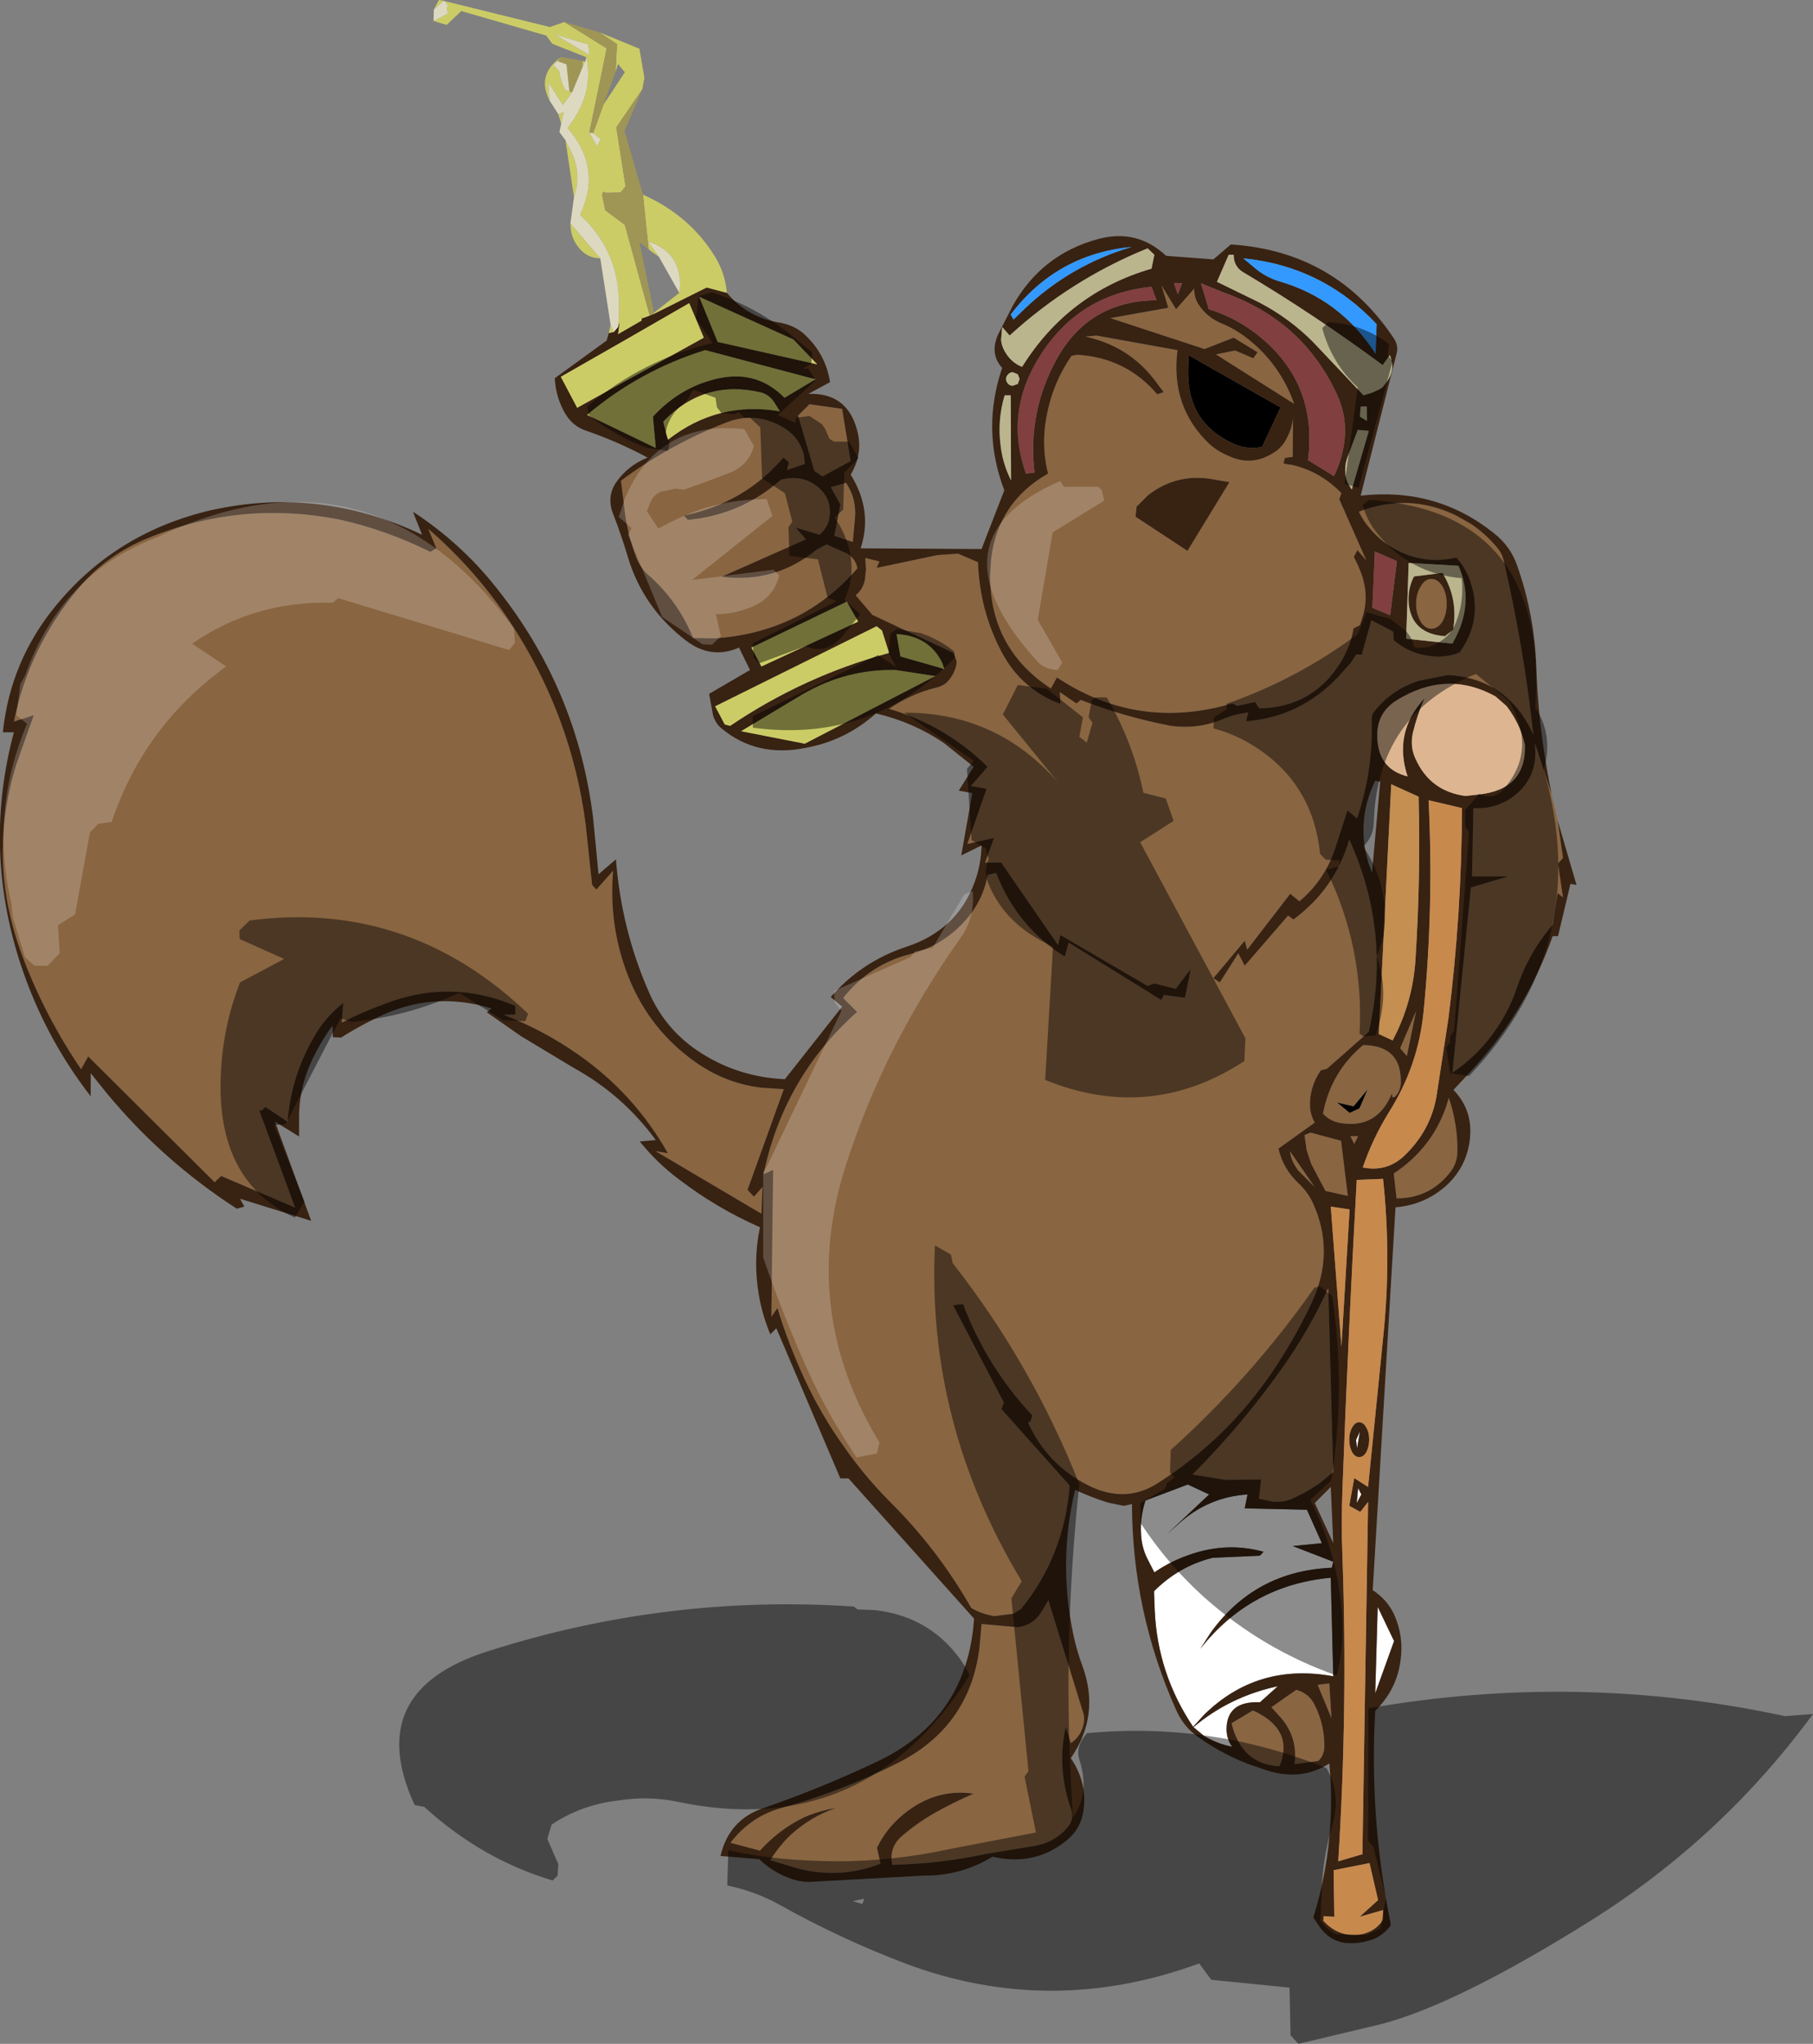<?xml version="1.0" encoding="UTF-8" standalone="no"?>
<svg xmlns:xlink="http://www.w3.org/1999/xlink" height="287.2px" width="254.9px" xmlns="http://www.w3.org/2000/svg">
  <rect width="100%" height="100%" fill="#808080" stroke="none"/>
  <g transform="matrix(1.0, 0.0, 0.0, 1.0, 110.2, 136.2)">
    <path d="M56.9 -86.3 L69.85 -78.95 67.25 -73.4 Q65.1 -72.95 63.1 -73.9 56.5 -76.95 56.85 -84.6 L56.9 -86.3 M79.55 20.2 L77.75 18.7 80.1 19.25 82.1 16.85 80.95 19.55 79.55 20.2 M-73.4 19.85 L-73.7 19.95 -73.75 19.8 -73.4 19.85" fill="#000000" fill-rule="evenodd" stroke="none"/>
    <path d="M105.35 -33.3 L105.35 -33.2 105.3 -33.2 105.25 -33.25 105.35 -33.3 M85.8 94.4 L83.15 101.75 83.5 89.6 85.8 94.4 M80.45 66.15 L81.0 64.95 80.6 67.3 80.45 66.15 M59.8 73.8 L53.9 79.35 55.65 77.8 Q59.75 74.15 65.2 73.8 L64.8 75.75 73.55 75.95 75.65 80.65 71.55 81.05 77.25 83.25 77.05 84.1 Q66.25 84.55 60.0 93.25 L58.55 95.5 Q65.6 86.55 76.9 85.5 L77.25 99.35 Q66.6 97.4 59.1 104.75 L57.55 106.45 Q52.55 99.0 52.15 90.1 L52.05 87.4 Q55.6 83.85 60.3 82.7 L66.95 82.4 67.45 81.85 Q62.5 80.5 57.55 82.1 54.55 83.05 52.1 84.75 L51.2 83.0 Q50.5 81.65 50.3 80.2 49.95 77.35 50.85 74.65 L56.8 72.4 59.8 73.8 M80.75 72.9 L81.2 73.8 80.55 75.0 80.75 72.9 M66.95 103.0 Q62.2 102.8 62.25 106.9 62.3 108.3 63.05 109.25 61.1 108.9 59.1 107.75 L57.6 106.5 Q62.7 102.2 69.45 100.75 L66.95 103.0" fill="#ffffff" fill-rule="evenodd" stroke="none"/>
    <path d="M107.95 -24.6 L108.8 -20.9 109.55 -15.65 108.85 -14.85 109.55 -10.1 108.8 -10.7 108.1 -6.25 Q104.7 -2.3 103.0 2.8 102.2 5.15 100.85 7.35 98.2 11.7 94.0 14.55 L96.6 -11.5 101.85 -13.05 96.75 -13.05 96.95 -22.65 Q100.25 -22.45 102.8 -24.45 105.85 -26.95 105.65 -30.85 L105.6 -31.8 107.95 -24.6 M65.35 -88.5 Q69.85 -84.9 71.75 -79.45 L60.75 -86.4 63.45 -86.95 64.75 -86.4 66.0 -85.85 66.6 -86.7 63.25 -88.75 59.15 -87.15 45.9 -91.5 54.05 -92.95 53.1 -96.1 55.15 -92.75 57.7 -95.65 Q57.7 -94.5 58.2 -93.6 59.35 -91.7 61.45 -90.8 63.55 -89.95 65.35 -88.5 M71.6 -77.4 L71.55 -72.0 70.45 -71.85 70.25 -71.1 70.8 -70.95 71.35 -70.9 Q75.4 -70.0 78.4 -66.9 L78.1 -66.05 81.9 -57.45 80.65 -58.9 80.15 -57.95 80.75 -56.7 81.2 -55.6 Q82.3 -52.55 81.4 -49.6 L81.0 -48.35 80.1 -47.9 Q79.7 -45.4 78.3 -43.15 74.4 -36.8 66.85 -36.65 L66.25 -37.55 63.75 -37.0 63.05 -37.35 Q49.8 -33.45 38.4 -41.0 L37.55 -39.45 Q29.0 -45.05 29.0 -55.3 L29.15 -57.65 Q30.1 -65.65 37.15 -69.65 36.35 -72.85 36.7 -76.1 37.35 -81.7 40.45 -86.2 L41.25 -86.35 Q48.1 -85.95 52.5 -80.8 L53.4 -81.1 52.05 -82.9 Q48.4 -87.6 42.4 -88.9 L43.95 -89.05 55.35 -87.0 Q54.35 -79.05 59.8 -73.85 60.95 -72.8 62.5 -72.15 65.65 -70.65 68.65 -72.45 70.0 -73.2 70.7 -74.6 71.4 -75.9 71.6 -77.4 M41.15 -78.55 L41.15 -78.9 41.1 -78.6 41.15 -78.55 M49.6 -65.0 L49.45 -63.6 56.75 -58.8 62.65 -68.45 60.85 -68.75 Q55.5 -69.9 51.25 -66.65 L49.6 -65.0 M3.6 -79.4 L8.2 -78.75 9.4 -71.4 5.45 -69.25 4.3 -70.0 2.0 -77.8 3.6 -79.4 M0.7 -71.25 L-0.05 -71.9 Q-5.55 -65.5 -14.05 -63.75 L-13.5 -63.15 Q-6.0 -63.85 -0.4 -68.8 2.75 -69.6 5.0 -67.6 6.95 -65.8 6.35 -63.1 6.1 -62.05 5.05 -61.05 L1.7 -62.05 3.1 -60.4 -8.75 -55.15 Q-1.25 -54.2 4.6 -58.95 L6.0 -59.7 8.85 -58.45 Q10.1 -57.7 10.35 -56.35 2.6 -47.35 -9.65 -46.5 L-12.75 -46.55 Q-14.85 -51.75 -19.1 -55.45 -20.3 -56.55 -20.85 -58.15 -21.9 -61.05 -22.25 -63.55 L-22.25 -63.5 -22.9 -68.65 Q-15.95 -73.8 -7.9 -76.9 -4.15 -78.3 -0.55 -76.4 2.2 -75.0 2.85 -72.15 L2.95 -71.0 0.45 -70.15 0.7 -71.25 M6.6 -67.75 L8.75 -68.35 Q10.3 -66.05 10.0 -63.25 L9.7 -60.05 7.1 -60.9 7.95 -65.3 6.6 -67.75 M105.25 -33.25 Q101.65 -40.85 93.4 -41.35 L89.35 -40.55 Q85.5 -39.35 83.0 -36.2 82.65 -35.8 82.65 -35.15 82.9 -27.95 80.6 -21.2 L79.25 -22.3 77.45 -16.75 Q75.95 -12.45 72.5 -9.55 L71.2 -10.6 65.15 -2.75 64.8 -4.0 60.4 1.25 61.3 1.85 63.9 -2.25 64.8 -0.5 70.9 -7.55 71.65 -7.0 Q77.5 -11.3 79.5 -18.25 85.45 -5.2 82.25 8.8 L76.35 14.0 75.5 14.2 Q73.8 16.7 74.0 19.55 74.1 20.55 74.65 21.55 L69.55 25.2 Q70.2 28.1 72.5 30.2 73.55 31.2 74.25 32.55 77.65 39.65 74.15 47.0 71.8 52.0 68.7 56.55 62.35 65.95 52.75 72.1 48.1 75.2 42.75 72.5 37.05 69.6 34.35 63.75 L34.7 63.45 34.95 62.7 Q28.55 55.9 25.2 47.05 L23.8 47.2 30.95 60.9 30.6 61.8 40.2 72.55 Q39.4 82.5 33.35 89.9 L32.3 90.55 29.6 90.9 Q27.8 90.6 26.35 89.75 21.6 81.4 14.7 74.6 11.25 71.1 8.4 67.0 5.25 62.6 2.95 57.65 0.65 52.7 -0.9 47.6 L-1.75 48.85 -1.5 28.2 -2.85 28.8 Q0.0 15.15 10.3 6.0 L8.35 4.05 Q12.05 -0.7 17.85 -2.15 21.9 -3.2 24.85 -6.15 27.95 -9.2 28.65 -13.25 L29.85 -13.55 Q32.6 -6.45 38.7 -2.3 L39.5 -1.8 40.05 -3.75 53.05 4.3 53.45 3.6 56.4 4.0 57.2 0.0 55.1 2.75 52.1 2.0 51.15 2.35 38.9 -4.8 38.55 -3.4 30.55 -15.0 28.3 -15.0 29.55 -18.45 25.8 -17.6 28.5 -25.35 26.3 -25.75 28.65 -28.45 Q22.75 -34.25 14.8 -36.6 17.8 -38.65 21.3 -39.55 22.7 -39.8 23.45 -40.95 L23.8 -41.5 24.1 -42.2 24.25 -42.7 24.3 -43.3 23.85 -44.45 12.45 -49.8 10.1 -52.55 Q11.15 -53.4 11.4 -54.75 L11.55 -56.2 11.45 -57.8 13.45 -57.3 13.05 -56.4 21.6 -58.2 24.5 -58.4 25.9 -57.8 27.3 -57.2 Q27.55 -50.25 30.75 -44.35 33.2 -39.85 37.85 -37.7 L38.9 -37.3 38.8 -38.95 41.15 -37.35 41.75 -37.85 Q47.9 -35.45 54.45 -34.2 58.3 -33.7 61.7 -35.15 63.4 -35.85 65.3 -36.1 L65.0 -34.85 Q72.6 -35.45 77.95 -41.1 L79.7 -43.05 80.5 -44.25 81.25 -44.2 82.6 -49.05 85.7 -47.45 85.75 -46.25 Q88.05 -44.3 91.0 -44.0 93.0 -43.75 95.0 -44.5 98.3 -49.1 96.55 -54.4 95.95 -56.3 94.55 -57.85 89.55 -56.7 85.15 -59.5 83.55 -60.55 82.4 -61.95 81.45 -63.0 80.85 -64.3 87.9 -67.0 94.55 -63.75 L96.75 -62.5 Q98.9 -61.0 100.45 -59.05 101.0 -58.35 101.2 -57.5 104.0 -45.45 105.35 -33.3 L105.25 -33.25 M105.35 -33.2 L105.4 -32.9 105.3 -33.2 105.35 -33.2 M89.55 -53.8 Q90.15 -54.85 91.05 -54.85 91.95 -54.85 92.6 -53.8 93.2 -52.8 93.2 -51.35 93.2 -49.9 92.6 -48.85 91.95 -47.85 91.05 -47.85 90.15 -47.85 89.55 -48.85 88.9 -49.9 88.9 -51.35 88.9 -52.8 89.55 -53.8 M86.65 11.1 L88.9 5.85 87.6 12.2 86.65 11.1 M85.55 18.0 L85.5 17.45 Q83.4 22.5 78.2 21.6 76.8 21.35 75.8 20.3 76.9 14.45 81.45 10.65 86.9 10.7 86.75 16.0 86.7 17.15 85.9 17.95 L85.55 18.0 M93.5 18.05 Q94.8 21.95 94.7 25.75 94.65 27.4 93.55 28.7 90.7 32.2 86.15 32.2 L85.75 28.7 Q91.05 25.2 93.1 19.35 L93.5 18.05 M74.05 22.95 L78.35 24.1 79.3 31.85 76.15 31.15 74.15 27.35 73.5 25.4 73.2 23.3 74.05 22.95 M79.65 23.45 L80.75 23.45 80.2 24.55 79.65 23.45 M79.55 20.2 L80.95 19.55 82.1 16.85 80.1 19.25 77.75 18.7 79.55 20.2 M74.65 30.6 L72.25 28.2 71.9 27.65 Q71.3 26.7 71.15 25.55 L74.65 30.6 M27.8 92.0 L32.85 92.45 Q35.0 92.2 36.15 90.4 L37.2 88.65 42.1 104.5 Q42.35 105.35 42.1 106.3 41.65 107.9 40.35 108.75 L39.65 106.45 Q38.35 112.25 40.4 118.05 40.9 119.55 39.75 120.75 37.95 122.75 35.2 123.2 L28.5 124.3 Q22.0 125.7 15.25 125.85 14.75 123.45 16.55 121.85 18.75 119.95 21.3 118.5 23.9 117.05 26.65 115.85 21.3 115.05 16.75 118.8 14.4 120.75 13.1 123.45 L13.6 125.7 Q7.8 127.9 1.95 126.35 L-1.9 125.2 Q-0.75 123.3 0.9 121.7 3.8 119.05 7.35 117.85 4.95 118.25 2.9 119.15 -0.65 120.85 -3.35 123.85 L-7.5 122.75 Q-4.65 119.0 -0.15 117.8 8.1 115.5 15.9 111.6 26.05 106.55 27.5 95.45 L27.8 92.0 M62.05 71.75 L57.45 71.0 Q64.65 63.8 70.55 55.35 74.0 50.35 76.55 44.8 L77.25 70.65 75.5 72.1 Q73.85 73.3 72.0 74.15 70.45 75.0 68.65 74.8 L66.8 74.4 67.1 71.7 62.05 71.75 M75.05 100.55 L76.7 100.35 77.0 105.25 75.05 100.55 M74.7 103.5 Q76.05 106.25 76.0 109.3 75.95 110.5 75.15 111.25 L71.8 111.7 Q72.3 108.05 69.95 105.25 L68.55 103.7 72.05 101.25 Q73.9 101.75 74.7 103.5 M65.95 104.15 Q71.6 106.7 69.85 111.6 L69.65 112.0 Q64.35 111.7 62.95 105.95 L65.95 104.15 M-73.7 19.95 L-68.7 33.5 -79.1 29.05 -79.85 29.75 -80.0 29.95 -97.8 12.25 -98.8 14.05 Q-103.9 6.55 -107.05 -1.85 -112.1 -15.25 -107.9 -28.8 L-105.45 -35.7 -108.25 -34.8 Q-106.1 -45.3 -99.15 -53.55 -95.6 -57.8 -90.3 -60.2 -76.95 -66.0 -62.5 -63.2 -55.95 -61.75 -49.7 -58.65 L-48.85 -59.15 -50.0 -61.9 Q-43.3 -56.1 -38.55 -48.9 -29.85 -35.75 -27.85 -20.3 L-26.95 -11.85 -26.35 -11.2 -24.0 -13.85 Q-24.65 -6.05 -21.85 1.05 -18.9 8.5 -12.35 13.1 -8.15 16.05 -3.1 16.65 L0.0 16.85 -5.1 31.0 -4.2 31.95 -3.0 30.6 -3.15 34.35 -18.05 25.55 -16.3 25.85 Q-21.05 17.45 -28.95 11.95 -33.9 8.5 -39.4 6.4 L-37.75 6.35 -37.75 5.15 Q-46.9 1.25 -56.2 4.9 -59.25 6.0 -62.15 7.5 L-61.95 4.75 Q-64.25 6.55 -65.75 9.0 -68.65 13.8 -69.5 19.15 L-69.8 21.4 -72.9 19.35 -73.4 19.85 -73.75 19.8 -73.7 19.95" fill="#896541" fill-rule="evenodd" stroke="none"/>
    <path d="M63.25 -100.4 L62.55 -100.4 60.9 -96.6 66.85 -93.7 Q71.15 -91.45 74.5 -88.05 L81.5 -80.65 82.65 -81.0 83.65 -81.45 84.15 -81.75 84.55 -82.25 84.95 -82.8 Q86.0 -84.45 85.2 -86.3 L84.2 -84.9 Q74.6 -92.0 64.5 -98.0 63.25 -98.8 63.25 -100.4 M-8.0 -95.05 Q-5.1 -91.55 -0.5 -90.85 1.4 -90.5 2.75 -89.35 5.85 -86.6 6.5 -82.5 L3.45 -80.85 Q8.8 -81.05 10.25 -75.95 11.25 -72.6 9.4 -69.5 12.55 -64.45 10.8 -59.15 L27.8 -59.05 31.0 -67.3 Q27.75 -75.85 30.7 -84.5 28.9 -86.5 30.15 -89.25 L32.2 -93.25 Q36.25 -100.45 44.15 -102.6 49.65 -104.1 53.75 -100.25 L60.4 -99.75 62.85 -101.85 Q77.65 -100.9 85.8 -88.6 86.45 -87.6 86.15 -86.5 L81.1 -66.55 Q91.75 -67.75 99.8 -61.3 102.2 -59.45 103.15 -56.6 105.55 -49.75 105.8 -42.45 106.0 -36.45 106.9 -30.5 107.35 -27.55 107.95 -24.6 L105.6 -31.8 105.65 -30.85 Q105.85 -26.95 102.8 -24.45 100.25 -22.45 96.95 -22.65 L96.75 -13.05 101.85 -13.05 96.6 -11.5 94.0 14.55 Q98.2 11.7 100.85 7.35 102.2 5.15 103.0 2.8 104.7 -2.3 108.1 -6.25 L108.8 -10.7 109.55 -10.1 108.85 -14.85 109.55 -15.65 108.8 -20.9 111.45 -11.85 110.6 -12.0 108.85 -4.65 108.1 -4.65 Q104.2 6.3 96.35 14.6 L94.15 16.95 Q96.95 19.85 96.45 23.95 96.0 27.7 93.25 30.3 90.2 33.1 86.0 33.45 L82.8 87.25 Q84.8 88.55 85.8 90.65 87.2 93.75 86.7 97.2 86.15 101.25 83.15 104.2 82.3 119.25 85.3 134.0 L85.3 134.4 Q84.45 135.55 83.1 136.2 81.0 137.05 78.75 136.8 76.65 136.4 75.4 134.65 L74.45 133.25 Q76.5 126.65 76.85 119.9 77.1 115.85 76.7 111.6 72.8 114.1 68.0 112.6 L65.2 111.65 Q61.05 110.0 57.75 107.5 56.05 106.15 55.1 103.95 49.0 90.25 48.95 75.15 L47.8 75.4 45.6 74.95 Q43.2 74.2 40.95 73.15 38.55 83.3 40.7 93.45 41.15 95.65 41.95 97.8 44.55 104.8 40.35 110.85 42.85 114.55 42.05 118.7 41.6 120.85 39.9 122.3 35.35 126.1 29.35 124.7 24.9 127.4 19.8 127.35 L3.6 128.25 Q2.1 128.25 0.65 127.65 -1.65 126.8 -3.45 125.05 L-8.9 124.6 Q-7.7 119.45 -2.8 117.85 5.3 115.05 13.1 111.35 25.8 105.35 26.75 91.25 L9.1 71.55 7.95 71.55 -1.05 50.45 -1.9 51.3 Q-3.05 48.5 -3.5 45.8 -4.35 41.0 -3.35 36.25 -9.4 33.6 -14.7 29.55 -17.8 27.25 -20.25 24.2 L-18.0 24.0 Q-22.65 17.65 -29.55 13.85 L-36.95 9.4 -41.75 6.05 -41.1 5.5 Q-49.5 2.95 -57.2 6.8 -59.8 8.05 -62.25 9.6 L-63.4 9.55 -63.45 7.9 Q-65.3 10.45 -66.55 13.25 -68.25 17.05 -68.15 21.35 L-68.15 23.5 -71.55 21.4 -66.45 35.35 -76.45 32.25 -75.85 33.35 -76.9 33.65 Q-87.35 26.9 -95.2 17.4 L-97.45 14.6 -97.45 17.85 Q-104.0 9.4 -107.35 -0.85 -112.6 -17.0 -108.25 -33.3 L-109.8 -33.3 Q-108.75 -43.35 -102.3 -51.15 -94.15 -61.05 -81.4 -64.3 -65.65 -68.1 -50.85 -61.05 L-52.15 -64.3 Q-45.4 -59.9 -40.45 -53.65 -29.0 -39.35 -26.8 -21.15 L-26.05 -13.35 -23.6 -15.45 Q-22.85 -5.6 -18.95 3.25 -16.75 8.3 -12.2 11.4 -6.65 15.15 0.15 15.45 L8.2 5.25 6.6 3.9 Q10.9 -1.05 17.2 -3.15 24.3 -5.45 26.8 -12.15 27.75 -14.7 27.8 -17.4 L24.95 -16.0 26.5 -24.75 24.6 -25.1 26.7 -28.45 22.5 -31.8 Q18.15 -34.75 12.95 -35.95 8.65 -32.1 3.0 -31.1 -3.8 -29.75 -8.7 -33.8 -9.6 -34.5 -9.95 -35.7 L-10.5 -38.7 -4.75 -42.05 -6.3 -45.2 Q-10.2 -43.5 -13.7 -46.15 -19.75 -50.75 -21.9 -57.85 -22.8 -60.9 -24.0 -64.0 -24.95 -66.4 -23.55 -68.45 -21.9 -70.8 -19.15 -71.9 -23.45 -74.2 -28.0 -75.75 -29.7 -76.4 -30.65 -77.95 -32.05 -80.25 -32.2 -83.05 L-24.9 -88.35 -24.6 -89.4 -23.9 -89.55 -23.3 -90.25 -23.05 -91.0 -23.3 -89.25 -20.0 -91.15 -19.95 -92.15 -19.95 -91.45 -18.85 -91.85 -18.35 -92.05 -10.85 -95.8 -8.0 -95.05 M52.1 -100.4 L51.15 -101.3 Q40.4 -96.95 31.75 -89.05 L30.7 -90.25 30.55 -88.45 Q30.6 -87.65 31.05 -86.85 31.95 -85.25 33.5 -84.65 40.0 -95.05 51.7 -98.45 L52.1 -100.4 M65.35 -88.5 Q63.55 -89.95 61.45 -90.8 59.35 -91.7 58.2 -93.6 57.7 -94.5 57.7 -95.65 L55.15 -92.75 53.1 -96.1 54.05 -92.95 45.9 -91.5 59.15 -87.15 63.25 -88.75 66.6 -86.7 66.0 -85.85 64.75 -86.4 63.45 -86.95 60.75 -86.4 71.75 -79.45 Q69.85 -84.9 65.35 -88.5 M66.45 -98.35 Q67.85 -97.25 69.55 -96.7 78.2 -94.25 83.2 -86.5 L83.35 -90.65 Q75.7 -98.8 64.6 -99.9 L66.45 -98.35 M78.9 -75.25 Q79.0 -78.15 77.75 -80.8 72.95 -91.2 61.8 -95.1 L58.65 -96.4 59.75 -92.75 Q63.05 -91.75 65.95 -89.65 75.15 -82.85 73.7 -71.55 L77.35 -69.3 Q78.75 -72.15 78.9 -75.25 M71.6 -77.4 Q71.4 -75.9 70.7 -74.6 70.0 -73.2 68.65 -72.45 65.65 -70.65 62.5 -72.15 60.95 -72.8 59.8 -73.85 54.35 -79.05 55.35 -87.0 L43.95 -89.05 42.4 -88.9 Q48.4 -87.6 52.05 -82.9 L53.4 -81.1 52.5 -80.8 Q48.1 -85.95 41.25 -86.35 L40.45 -86.2 Q37.35 -81.7 36.7 -76.1 36.35 -72.85 37.15 -69.65 30.1 -65.65 29.15 -57.65 L29.0 -55.3 Q29.0 -45.05 37.55 -39.45 L38.4 -41.0 Q49.8 -33.45 63.05 -37.35 L63.75 -37.0 66.25 -37.55 66.85 -36.65 Q74.4 -36.8 78.3 -43.15 79.7 -45.4 80.1 -47.9 L81.0 -48.35 81.4 -49.6 Q82.3 -52.55 81.2 -55.6 L80.75 -56.7 80.15 -57.95 80.65 -58.9 81.9 -57.45 78.1 -66.05 78.4 -66.9 Q75.4 -70.0 71.35 -70.9 L70.8 -70.95 70.25 -71.1 70.45 -71.85 71.55 -72.0 71.6 -77.4 M54.85 -96.4 L55.4 -94.85 56.0 -96.4 54.85 -96.4 M52.4 -94.0 L51.7 -95.9 Q41.45 -94.85 36.0 -86.15 31.0 -78.25 34.05 -69.65 L35.25 -69.8 Q34.25 -78.3 38.4 -85.8 42.95 -93.95 52.4 -94.0 M56.9 -86.3 L56.85 -84.6 Q56.5 -76.95 63.1 -73.9 65.1 -72.95 67.25 -73.4 L69.85 -78.95 56.9 -86.3 M49.6 -65.0 L51.25 -66.65 Q55.5 -69.9 60.85 -68.75 L62.65 -68.45 56.75 -58.8 49.45 -63.6 49.6 -65.0 M79.25 -71.95 Q78.6 -70.2 79.25 -68.4 L79.85 -67.4 82.25 -75.65 80.7 -75.8 79.25 -71.95 M32.3 -91.3 L33.85 -92.8 Q40.3 -98.95 48.9 -101.5 38.35 -100.5 31.9 -92.0 L32.3 -91.3 M31.9 -80.65 L31.05 -80.65 Q30.0 -77.15 30.5 -73.45 30.8 -71.0 31.95 -68.7 L31.9 -80.65 M32.2 -83.9 Q31.8 -83.9 31.55 -83.6 31.25 -83.35 31.25 -82.95 31.25 -82.55 31.55 -82.25 31.8 -82.0 32.2 -82.0 L32.9 -82.25 33.15 -82.95 32.9 -83.6 32.2 -83.9 M0.1 -80.3 L4.45 -82.9 -11.05 -87.0 Q-20.25 -84.15 -27.65 -77.9 L-18.0 -73.25 -18.4 -77.65 Q-14.9 -81.45 -10.3 -82.75 -4.1 -84.6 0.1 -80.3 M4.7 -85.0 L1.35 -88.5 -11.9 -94.5 -9.3 -88.15 4.7 -85.0 M105.35 -33.3 Q104.0 -45.45 101.2 -57.5 101.0 -58.35 100.45 -59.05 98.9 -61.0 96.75 -62.5 L94.55 -63.75 Q87.9 -67.0 80.85 -64.3 81.45 -63.0 82.4 -61.95 83.55 -60.55 85.15 -59.5 89.55 -56.7 94.55 -57.85 95.95 -56.3 96.55 -54.4 98.3 -49.1 95.0 -44.5 93.0 -43.75 91.0 -44.0 88.05 -44.3 85.75 -46.25 L85.7 -47.45 82.6 -49.05 81.25 -44.2 80.5 -44.25 79.7 -43.05 77.95 -41.1 Q72.6 -35.45 65.0 -34.85 L65.3 -36.1 Q63.4 -35.85 61.7 -35.15 58.3 -33.7 54.45 -34.2 47.9 -35.45 41.75 -37.85 L41.15 -37.35 38.8 -38.95 38.9 -37.3 37.85 -37.7 Q33.2 -39.85 30.75 -44.35 27.55 -50.25 27.3 -57.2 L25.9 -57.8 24.5 -58.4 21.6 -58.2 13.05 -56.4 13.45 -57.3 11.45 -57.8 11.55 -56.2 11.4 -54.75 Q11.15 -53.4 10.1 -52.55 L12.45 -49.8 23.85 -44.45 24.3 -43.3 24.25 -42.7 24.1 -42.2 23.8 -41.5 23.45 -40.95 Q22.7 -39.8 21.3 -39.55 17.8 -38.65 14.8 -36.6 22.75 -34.25 28.65 -28.45 L26.3 -25.75 28.5 -25.35 25.8 -17.6 29.55 -18.45 28.3 -15.0 30.55 -15.0 38.55 -3.4 38.9 -4.8 51.15 2.35 52.1 2.0 55.1 2.75 57.2 0.0 56.4 4.0 53.45 3.6 53.05 4.3 40.05 -3.75 39.5 -1.8 38.7 -2.3 Q32.6 -6.45 29.85 -13.55 L28.65 -13.25 Q27.95 -9.2 24.85 -6.15 21.9 -3.2 17.85 -2.15 12.05 -0.7 8.35 4.05 L10.3 6.0 Q0.0 15.15 -2.85 28.8 L-1.5 28.2 -1.75 48.85 -0.9 47.6 Q0.65 52.7 2.95 57.65 5.25 62.6 8.4 67.0 11.25 71.1 14.7 74.6 21.6 81.4 26.35 89.75 27.8 90.6 29.6 90.9 L32.3 90.55 33.35 89.9 Q39.4 82.5 40.2 72.55 L30.6 61.8 30.95 60.9 23.8 47.2 25.2 47.05 Q28.55 55.9 34.95 62.7 L34.7 63.45 34.35 63.75 Q37.05 69.6 42.75 72.5 48.1 75.2 52.75 72.1 62.35 65.95 68.7 56.55 71.8 52.0 74.15 47.0 77.65 39.65 74.25 32.55 73.55 31.2 72.5 30.2 70.2 28.1 69.55 25.2 L74.65 21.55 Q74.1 20.55 74.0 19.55 73.8 16.7 75.5 14.2 L76.35 14.0 82.25 8.8 Q85.45 -5.2 79.5 -18.25 77.5 -11.3 71.65 -7.0 L70.9 -7.55 64.8 -0.5 63.9 -2.25 61.3 1.85 60.4 1.25 64.8 -4.0 65.15 -2.75 71.2 -10.6 72.5 -9.55 Q75.95 -12.45 77.45 -16.75 L79.25 -22.3 80.6 -21.2 Q82.9 -27.95 82.65 -35.15 82.65 -35.8 83.0 -36.2 85.5 -39.35 89.35 -40.55 L93.4 -41.35 Q101.65 -40.85 105.25 -33.25 L105.3 -33.2 105.4 -32.9 105.35 -33.2 105.35 -33.3 M6.6 -67.75 L7.95 -65.3 7.1 -60.9 9.7 -60.05 10.0 -63.25 Q10.3 -66.05 8.75 -68.35 L6.6 -67.75 M0.7 -71.25 L0.45 -70.15 2.95 -71.0 2.85 -72.15 Q2.2 -75.0 -0.55 -76.4 -4.15 -78.3 -7.9 -76.9 -15.95 -73.8 -22.9 -68.65 L-22.25 -63.5 -22.25 -63.55 Q-21.9 -61.05 -20.85 -58.15 -20.3 -56.55 -19.1 -55.45 -14.85 -51.75 -12.75 -46.55 L-9.65 -46.5 Q2.6 -47.35 10.35 -56.35 10.1 -57.7 8.85 -58.45 L6.0 -59.7 4.6 -58.95 Q-1.25 -54.2 -8.75 -55.15 L3.1 -60.4 1.7 -62.05 5.05 -61.05 Q6.1 -62.05 6.35 -63.1 6.95 -65.8 5.0 -67.6 2.75 -69.6 -0.4 -68.8 -6.0 -63.85 -13.5 -63.15 L-14.05 -63.75 Q-5.55 -65.5 -0.05 -71.9 L0.7 -71.25 M3.6 -79.4 L2.0 -77.8 4.3 -70.0 5.45 -69.25 9.4 -71.4 8.2 -78.75 3.6 -79.4 M10.45 -48.85 L8.85 -51.65 -4.55 -45.2 -3.15 -42.55 10.45 -48.85 M14.8 -44.45 L13.8 -47.6 13.05 -48.2 -9.65 -36.95 -8.3 -34.4 -7.55 -34.2 Q2.8 -41.2 14.8 -44.45 M15.7 -42.05 Q8.85 -42.2 2.75 -38.7 L-6.0 -33.45 2.95 -31.7 21.3 -41.2 15.7 -42.05 M22.55 -42.2 L22.3 -43.0 Q20.45 -46.85 15.85 -47.1 L16.4 -43.95 22.55 -42.2 M81.95 -79.1 L81.1 -79.05 81.0 -77.65 82.0 -77.05 81.95 -79.1 M88.6 -55.2 L92.6 -55.7 Q94.85 -52.05 94.1 -47.7 L92.95 -46.8 Q88.25 -47.15 87.85 -51.45 87.7 -53.45 88.6 -55.2 M89.55 -53.8 Q88.9 -52.8 88.9 -51.35 88.9 -49.9 89.55 -48.85 90.15 -47.85 91.05 -47.85 91.95 -47.85 92.6 -48.85 93.2 -49.9 93.2 -51.35 93.2 -52.8 92.6 -53.8 91.95 -54.85 91.05 -54.85 90.15 -54.85 89.55 -53.8 M82.75 -50.8 L85.25 -49.75 86.2 -57.35 83.1 -58.7 82.75 -50.8 M94.85 -56.7 L87.85 -57.1 87.5 -46.45 94.0 -45.75 94.45 -46.6 Q97.05 -51.7 94.85 -56.7 M104.2 -31.55 Q103.5 -34.55 101.6 -37.0 L100.05 -38.35 Q93.15 -42.15 86.1 -37.75 83.6 -36.15 83.45 -33.3 83.25 -28.2 87.7 -27.1 85.65 -33.3 90.1 -38.1 89.05 -35.75 88.45 -33.25 88.0 -31.25 88.85 -29.5 90.9 -25.0 95.85 -24.35 L97.65 -24.55 Q104.4 -25.25 104.2 -31.55 M83.85 -26.35 L83.15 -26.5 Q80.85 -21.8 81.75 -16.7 L82.15 -15.05 82.7 -13.55 83.85 -26.35 M95.35 -22.65 L90.65 -23.75 Q91.4 -8.9 89.95 5.95 89.2 13.55 85.1 20.05 82.8 23.75 81.4 27.85 84.85 28.55 87.35 26.1 90.9 22.65 91.75 17.95 L93.45 6.85 Q95.3 -7.8 95.35 -22.65 M88.8 -1.2 Q89.55 -12.75 89.25 -24.25 L85.4 -26.0 83.65 9.1 85.6 10.0 Q88.4 4.7 88.8 -1.2 M93.5 18.05 L93.1 19.35 Q91.05 25.2 85.75 28.7 L86.15 32.2 Q90.7 32.2 93.55 28.7 94.65 27.4 94.7 25.75 94.8 21.95 93.5 18.05 M85.55 18.0 L85.9 17.95 Q86.7 17.15 86.75 16.0 86.9 10.7 81.45 10.65 76.9 14.45 75.8 20.3 76.8 21.35 78.2 21.6 83.4 22.5 85.5 17.45 L85.55 18.0 M86.65 11.1 L87.6 12.2 88.9 5.85 86.65 11.1 M85.8 94.4 L83.5 89.6 83.15 101.75 85.8 94.4 M82.15 72.75 L84.35 50.9 Q85.4 40.15 84.25 29.45 L80.55 29.6 Q79.35 51.2 78.55 72.85 78.35 77.8 78.55 82.75 79.3 104.05 77.95 125.35 L81.35 124.35 82.15 74.85 81.05 76.25 79.5 75.4 80.2 71.5 82.15 72.75 M81.9 67.85 Q81.5 68.55 80.9 68.55 80.3 68.55 79.9 67.85 79.5 67.1 79.5 66.1 79.5 65.1 79.9 64.4 80.3 63.65 80.9 63.65 81.5 63.65 81.9 64.4 82.3 65.1 82.3 66.1 82.3 67.1 81.9 67.85 M79.65 23.45 L80.2 24.55 80.75 23.45 79.65 23.45 M74.05 22.95 L73.2 23.3 73.5 25.4 74.15 27.35 76.15 31.15 79.3 31.85 78.35 24.1 74.05 22.95 M74.65 30.6 L71.15 25.55 Q71.3 26.7 71.9 27.65 L72.25 28.2 74.65 30.6 M79.55 33.75 L76.9 33.35 78.4 53.05 79.55 33.75 M27.8 92.0 L27.5 95.45 Q26.05 106.55 15.9 111.6 8.1 115.5 -0.15 117.8 -4.65 119.0 -7.5 122.75 L-3.35 123.85 Q-0.65 120.85 2.9 119.15 4.95 118.25 7.35 117.85 3.8 119.05 0.9 121.7 -0.75 123.3 -1.9 125.2 L1.95 126.35 Q7.8 127.9 13.6 125.7 L13.1 123.45 Q14.4 120.75 16.75 118.8 21.3 115.05 26.65 115.85 23.9 117.05 21.3 118.5 18.75 119.95 16.55 121.85 14.75 123.45 15.25 125.85 22.0 125.7 28.5 124.3 L35.2 123.2 Q37.95 122.75 39.75 120.75 40.9 119.55 40.4 118.05 38.35 112.25 39.65 106.45 L40.35 108.75 Q41.65 107.9 42.1 106.3 42.35 105.35 42.1 104.5 L37.2 88.65 36.15 90.4 Q35.0 92.2 32.85 92.45 L27.8 92.0 M80.45 66.15 L80.6 67.3 81.0 64.95 80.45 66.15 M62.05 71.75 L67.1 71.7 66.8 74.4 68.65 74.8 Q70.45 75.0 72.0 74.15 73.85 73.3 75.5 72.1 L77.25 70.65 76.55 44.8 Q74.0 50.35 70.55 55.35 64.65 63.8 57.45 71.0 L62.05 71.75 M59.8 73.8 L56.8 72.4 50.85 74.65 Q49.95 77.35 50.3 80.2 50.5 81.65 51.2 83.0 L52.1 84.75 Q54.55 83.05 57.55 82.1 62.5 80.5 67.45 81.85 L66.95 82.4 60.3 82.7 Q55.6 83.85 52.05 87.4 L52.15 90.1 Q52.55 99.0 57.55 106.45 L59.1 104.75 Q66.6 97.4 77.25 99.35 L76.9 85.5 Q65.6 86.55 58.55 95.5 L60.0 93.25 Q66.25 84.55 77.05 84.1 L77.25 83.25 71.55 81.05 75.65 80.65 73.55 75.95 64.8 75.75 65.2 73.8 Q59.75 74.15 55.65 77.8 L53.9 79.35 59.8 73.8 M74.65 75.0 L77.25 80.65 76.9 72.75 74.65 75.0 M80.75 72.9 L80.55 75.0 81.2 73.8 80.75 72.9 M65.95 104.15 L62.95 105.95 Q64.35 111.7 69.65 112.0 L69.85 111.6 Q71.6 106.7 65.95 104.15 M74.7 103.5 Q73.9 101.75 72.05 101.25 L68.55 103.7 69.95 105.25 Q72.3 108.05 71.8 111.7 L75.15 111.25 Q75.95 110.5 76.0 109.3 76.05 106.25 74.7 103.5 M75.05 100.55 L77.0 105.25 76.7 100.35 75.05 100.55 M66.95 103.0 L69.45 100.75 Q62.7 102.2 57.6 106.5 L59.1 107.75 Q61.1 108.9 63.05 109.25 62.3 108.3 62.25 106.9 62.2 102.8 66.95 103.0 M75.9 133.05 L75.85 133.7 Q78.1 136.15 81.25 135.6 83.25 135.15 84.25 133.55 L84.25 132.2 80.95 133.15 83.55 130.8 82.35 125.6 77.3 126.6 77.4 133.15 75.9 133.05 M-73.4 19.85 L-72.9 19.35 -69.8 21.4 -69.5 19.15 Q-68.65 13.8 -65.75 9.0 -64.25 6.55 -61.95 4.75 L-62.15 7.5 Q-59.25 6.0 -56.2 4.9 -46.9 1.25 -37.75 5.15 L-37.75 6.35 -39.4 6.4 Q-33.9 8.5 -28.95 11.95 -21.05 17.45 -16.3 25.85 L-18.05 25.55 -3.15 34.35 -3.0 30.6 -4.2 31.95 -5.1 31.0 0.0 16.85 -3.1 16.65 Q-8.15 16.05 -12.35 13.1 -18.9 8.5 -21.85 1.05 -24.65 -6.05 -24.0 -13.85 L-26.35 -11.2 -26.95 -11.85 -27.85 -20.3 Q-29.85 -35.75 -38.55 -48.9 -43.3 -56.1 -50.0 -61.9 L-48.85 -59.15 -49.7 -58.65 Q-55.95 -61.75 -62.5 -63.2 -76.95 -66.0 -90.3 -60.2 -95.6 -57.8 -99.15 -53.55 -106.1 -45.3 -108.25 -34.8 L-105.45 -35.7 -107.9 -28.8 Q-112.1 -15.25 -107.05 -1.85 -103.9 6.55 -98.8 14.05 L-97.8 12.25 -80.0 29.95 -79.85 29.75 -79.1 29.05 -68.7 33.5 -73.7 19.95 -73.4 19.85 M-16.95 -76.95 L-16.3 -74.4 Q-9.3 -79.9 -0.55 -78.4 L-1.4 -79.75 Q-2.1 -80.75 -3.2 -81.05 -11.2 -82.95 -16.95 -76.95 M-11.25 -88.75 L-13.3 -93.6 Q-22.3 -88.4 -31.35 -83.25 L-29.05 -78.9 -11.25 -88.75" fill="#382212" fill-rule="evenodd" stroke="none"/>
    <path d="M78.9 -75.25 Q78.75 -72.15 77.35 -69.3 L73.7 -71.55 Q75.15 -82.85 65.95 -89.65 63.05 -91.75 59.75 -92.75 L58.65 -96.4 61.8 -95.1 Q72.95 -91.2 77.75 -80.8 79.0 -78.15 78.9 -75.25 M52.4 -94.0 Q42.95 -93.95 38.4 -85.8 34.25 -78.3 35.25 -69.8 L34.05 -69.65 Q31.0 -78.25 36.0 -86.15 41.45 -94.85 51.7 -95.9 L52.4 -94.0 M54.85 -96.4 L56.0 -96.4 55.4 -94.85 54.85 -96.4 M82.75 -50.8 L83.1 -58.7 86.2 -57.35 85.25 -49.75 82.75 -50.8" fill="#813f3f" fill-rule="evenodd" stroke="none"/>
    <path d="M63.25 -100.4 Q63.25 -98.8 64.5 -98.0 74.6 -92.0 84.2 -84.9 L85.2 -86.3 Q86.0 -84.45 84.95 -82.8 L84.55 -82.25 84.15 -81.75 83.65 -81.45 82.65 -81.0 81.5 -80.65 74.5 -88.05 Q71.15 -91.45 66.85 -93.7 L60.9 -96.6 62.55 -100.4 63.25 -100.4 M52.1 -100.4 L51.7 -98.45 Q40.0 -95.05 33.5 -84.65 31.95 -85.25 31.05 -86.85 30.6 -87.65 30.55 -88.45 L30.7 -90.25 31.75 -89.05 Q40.4 -96.95 51.15 -101.3 L52.1 -100.4 M79.25 -71.95 L80.7 -75.8 82.25 -75.65 79.85 -67.4 79.25 -68.4 Q78.6 -70.2 79.25 -71.95 M32.2 -83.9 L32.9 -83.6 33.15 -82.95 32.9 -82.25 32.2 -82.0 Q31.8 -82.0 31.55 -82.25 31.25 -82.55 31.25 -82.95 31.25 -83.35 31.55 -83.6 31.8 -83.9 32.2 -83.9 M31.9 -80.65 L31.95 -68.7 Q30.8 -71.0 30.5 -73.45 30.0 -77.15 31.05 -80.65 L31.9 -80.65 M81.95 -79.1 L82.0 -77.05 81.0 -77.65 81.1 -79.05 81.95 -79.1 M88.6 -55.2 Q87.7 -53.45 87.85 -51.45 88.25 -47.15 92.95 -46.8 L94.1 -47.7 Q94.85 -52.05 92.6 -55.7 L88.6 -55.2 M94.85 -56.7 Q97.05 -51.7 94.45 -46.6 L94.0 -45.75 87.5 -46.45 87.85 -57.1 94.85 -56.7" fill="#bbb58e" fill-rule="evenodd" stroke="none"/>
    <path d="M66.45 -98.35 L64.6 -99.9 Q75.7 -98.8 83.35 -90.65 L83.2 -86.5 Q78.2 -94.25 69.55 -96.7 67.85 -97.25 66.45 -98.35 M32.3 -91.3 L31.9 -92.0 Q38.35 -100.5 48.9 -101.5 40.3 -98.95 33.85 -92.8 L32.3 -91.3" fill="#3399ff" fill-rule="evenodd" stroke="none"/>
    <path d="M-24.6 -89.4 L-24.35 -90.55 -23.9 -89.55 -24.6 -89.4 M-25.8 -99.9 Q-27.55 -99.9 -28.75 -101.3 -30.0 -102.75 -30.0 -104.8 L-25.8 -99.9 M-29.5 -108.5 L-30.7 -116.5 -29.95 -115.0 Q-28.35 -111.85 -29.5 -108.5 M-31.3 -118.8 L-31.7 -120.15 -30.95 -120.45 -31.3 -118.8 M-32.95 -122.1 Q-34.6 -125.3 -32.0 -127.65 L-31.25 -128.2 -31.8 -127.6 -32.4 -127.1 -31.55 -126.15 Q-31.4 -124.9 -30.85 -123.8 -30.7 -123.5 -30.15 -123.35 L-29.75 -123.25 -31.05 -121.45 -33.1 -124.6 -32.95 -122.1 M-28.3 -127.65 L-27.95 -127.5 -28.3 -126.75 -28.3 -127.65 M-27.75 -128.15 L-32.55 -130.05 -33.4 -131.2 -45.35 -134.65 -47.4 -132.7 -49.25 -133.25 -47.2 -134.3 -47.4 -135.0 -47.2 -135.45 -47.7 -136.05 -32.9 -132.4 -30.85 -133.1 -24.9 -129.4 -27.35 -117.55 -26.25 -115.65 -25.75 -116.65 -26.8 -117.5 -25.35 -121.5 -22.35 -126.05 -23.3 -127.2 -23.65 -126.1 -23.45 -130.0 -25.9 -131.65 -20.3 -129.35 -19.6 -125.25 -19.9 -123.65 -23.55 -118.3 -22.25 -110.0 -22.95 -109.15 -24.95 -109.1 -25.4 -109.25 -25.55 -108.8 -25.1 -106.65 -22.35 -104.6 -18.85 -91.85 -19.95 -91.45 -19.95 -92.15 -20.0 -91.15 -23.3 -89.25 -23.05 -91.0 -23.3 -90.25 Q-23.1 -92.35 -23.2 -94.4 -23.5 -101.25 -28.65 -106.0 -25.5 -112.6 -30.4 -118.2 L-29.6 -119.35 Q-26.8 -123.45 -27.75 -128.15 M-49.2 -134.85 L-48.5 -136.2 -47.8 -136.1 -49.2 -134.85 M-19.8 -108.85 Q-13.2 -105.9 -9.65 -100.1 -8.25 -97.8 -8.0 -95.05 L-10.85 -95.8 -18.35 -92.05 -18.25 -92.25 -14.7 -95.05 Q-14.5 -96.0 -14.6 -96.85 -14.95 -100.95 -19.05 -102.25 L-17.55 -100.1 -19.0 -101.15 -19.8 -108.85 M4.7 -85.0 L-9.3 -88.15 -11.9 -94.5 1.35 -88.5 4.7 -85.0 M0.1 -80.3 Q-4.1 -84.6 -10.3 -82.75 -14.9 -81.45 -18.4 -77.65 L-18.0 -73.25 -27.65 -77.9 Q-20.25 -84.15 -11.05 -87.0 L4.45 -82.9 0.1 -80.3 M22.55 -42.2 L16.4 -43.95 15.85 -47.1 Q20.45 -46.85 22.3 -43.0 L22.55 -42.2 M15.7 -42.05 L21.3 -41.2 2.95 -31.7 -6.0 -33.45 2.75 -38.7 Q8.85 -42.2 15.7 -42.05 M14.8 -44.45 Q2.8 -41.2 -7.55 -34.2 L-8.3 -34.4 -9.65 -36.95 13.05 -48.2 13.8 -47.6 14.8 -44.45 M10.45 -48.85 L-3.15 -42.55 -4.55 -45.2 8.85 -51.65 10.45 -48.85 M-27.3 -128.45 L-27.5 -129.95 -32.15 -131.35 -27.3 -128.45 M-11.25 -88.75 L-29.05 -78.9 -31.35 -83.25 Q-22.3 -88.4 -13.3 -93.6 L-11.25 -88.75 M-16.95 -76.95 Q-11.2 -82.95 -3.2 -81.05 -2.1 -80.75 -1.4 -79.75 L-0.55 -78.4 Q-9.3 -79.9 -16.3 -74.4 L-16.95 -76.95" fill="#cccc66" fill-rule="evenodd" stroke="none"/>
    <path d="M-31.25 -128.2 L-28.3 -127.65 -28.3 -126.75 -29.75 -123.25 -30.15 -123.35 -30.55 -127.15 -31.8 -127.6 -31.25 -128.2 M-30.85 -133.1 L-25.9 -131.65 -23.45 -130.0 -23.65 -126.1 -25.35 -121.5 -26.8 -117.5 -27.35 -117.55 -24.9 -129.4 -30.85 -133.1 M-19.9 -123.65 L-22.4 -117.8 -19.8 -108.85 -19.0 -101.15 -20.3 -102.15 -18.25 -92.25 -18.35 -92.05 -18.85 -91.85 -22.35 -104.6 -25.1 -106.65 -25.55 -108.8 -25.4 -109.25 -24.95 -109.1 -22.95 -109.15 -22.25 -110.0 -23.55 -118.3 -19.9 -123.65" fill="#9f9655" fill-rule="evenodd" stroke="none"/>
    <path d="M-24.35 -90.55 L-25.8 -99.9 -30.0 -104.8 -29.5 -108.5 Q-28.35 -111.85 -29.95 -115.0 L-30.7 -116.5 -31.55 -117.65 -31.3 -118.8 -30.95 -120.45 -31.7 -120.15 -32.95 -122.1 -33.1 -124.6 -31.05 -121.45 -29.75 -123.25 -28.3 -126.75 -27.95 -127.5 -27.75 -128.15 Q-26.8 -123.45 -29.6 -119.35 L-30.4 -118.2 Q-25.5 -112.6 -28.65 -106.0 -23.5 -101.25 -23.2 -94.4 -23.1 -92.35 -23.3 -90.25 L-23.9 -89.55 -24.35 -90.55 M-49.25 -133.25 L-49.2 -134.85 -47.8 -136.1 -47.7 -136.05 -47.2 -135.45 -47.4 -135.0 -47.2 -134.3 -49.25 -133.25 M-30.15 -123.35 Q-30.7 -123.5 -30.85 -123.8 -31.4 -124.9 -31.55 -126.15 L-32.4 -127.1 -31.8 -127.6 -30.55 -127.15 -30.15 -123.35 M-26.8 -117.5 L-25.75 -116.65 -26.25 -115.65 -27.35 -117.55 -26.8 -117.5 M-27.3 -128.45 L-32.15 -131.35 -27.5 -129.95 -27.3 -128.45 M-17.55 -100.1 L-19.05 -102.25 Q-14.95 -100.95 -14.6 -96.85 -14.5 -96.0 -14.7 -95.05 L-17.55 -100.1" fill="#ddd9c1" fill-rule="evenodd" stroke="none"/>
    <path d="M88.8 -1.2 Q88.4 4.7 85.6 10.0 L83.65 9.1 85.4 -26.0 89.25 -24.25 Q89.55 -12.75 88.8 -1.2" fill="#c48f51" fill-rule="evenodd" stroke="none"/>
    <path d="M95.35 -22.65 Q95.3 -7.8 93.45 6.85 L91.75 17.95 Q90.9 22.65 87.35 26.1 84.85 28.55 81.4 27.85 82.8 23.75 85.1 20.05 89.2 13.55 89.95 5.95 91.4 -8.9 90.65 -23.75 L95.35 -22.65 M82.15 72.75 L80.2 71.5 79.5 75.4 81.05 76.25 82.15 74.85 81.35 124.35 77.95 125.35 Q79.3 104.05 78.55 82.75 78.35 77.8 78.55 72.85 79.35 51.2 80.55 29.6 L84.25 29.45 Q85.4 40.15 84.35 50.9 L82.15 72.75 M81.9 67.85 Q82.3 67.1 82.3 66.1 82.3 65.1 81.9 64.4 81.5 63.65 80.9 63.65 80.3 63.65 79.9 64.4 79.5 65.1 79.5 66.1 79.5 67.1 79.9 67.85 80.3 68.55 80.9 68.55 81.5 68.55 81.9 67.85 M79.55 33.75 L78.4 53.05 76.9 33.35 79.55 33.75 M75.9 133.05 L77.4 133.15 77.3 126.6 82.35 125.6 83.55 130.8 80.95 133.15 84.25 132.2 84.25 133.55 Q83.25 135.15 81.25 135.6 78.1 136.15 75.85 133.7 L75.9 133.05" fill="#c8894d" fill-rule="evenodd" stroke="none"/>
    <path d="M104.2 -31.55 Q104.4 -25.25 97.65 -24.55 L95.85 -24.35 Q90.9 -25.0 88.85 -29.5 88.0 -31.25 88.45 -33.25 89.05 -35.75 90.1 -38.1 85.65 -33.3 87.7 -27.1 83.25 -28.2 83.45 -33.3 83.6 -36.15 86.1 -37.75 93.15 -42.15 100.05 -38.35 L101.6 -37.0 Q103.5 -34.55 104.2 -31.55" fill="#ddb691" fill-rule="evenodd" stroke="none"/>
    <path d="M-23.2 -63.55 L-22.4 -66.0 Q-17.8 -77.2 -5.55 -75.9 L-4.2 -73.5 Q-4.95 -70.9 -7.4 -69.85 -10.7 -68.55 -14.05 -67.4 L-15.2 -67.55 -17.3 -67.1 Q-18.25 -66.7 -18.7 -65.75 L-19.25 -64.35 -17.65 -61.95 -15.65 -62.95 Q-9.5 -66.1 -2.4 -66.05 L-1.6 -63.7 -12.9 -54.7 -1.45 -56.15 -0.65 -55.35 Q-1.35 -52.4 -4.1 -51.1 -6.7 -49.9 -9.55 -49.9 L-8.85 -46.8 -10.1 -45.6 -11.4 -45.65 -17.1 -49.5 -21.9 -61.05 -21.4 -62.0 -23.2 -63.55 M-107.35 -40.05 L-106.65 -41.35 Q-101.6 -55.55 -88.25 -60.65 -57.95 -75.1 -37.95 -47.9 L-37.8 -45.9 -38.6 -44.85 -62.65 -52.15 -63.45 -51.5 Q-74.45 -51.8 -83.2 -45.75 L-78.4 -42.55 Q-90.0 -34.15 -94.5 -20.7 L-96.35 -20.45 -97.55 -19.25 -99.65 -7.7 -102.05 -6.2 -101.8 -2.25 -103.5 -0.5 -105.35 -0.5 -106.7 -1.7 -108.4 -7.3 -108.6 -9.25 Q-111.6 -22.2 -106.4 -34.5 L-107.9 -35.7 -107.35 -40.05 M17.8 -1.7 L18.45 -2.5 20.95 -3.05 25.35 -10.5 26.55 -11.0 Q26.9 -7.3 24.85 -4.4 14.25 10.5 8.8 27.3 2.1 47.85 13.45 66.5 L13.1 68.05 10.2 68.6 8.15 65.35 Q5.15 60.5 2.85 55.2 -0.35 47.95 -2.9 40.5 L-2.9 28.55 -2.4 27.75 8.1 5.85 7.15 4.65 7.05 3.05 17.8 -1.7 M44.2 -67.8 L44.7 -67.35 45.05 -65.85 37.8 -61.4 35.7 -49.1 39.15 -43.1 38.5 -42.05 Q36.7 -42.15 35.75 -43.15 20.0 -60.4 38.85 -68.6 L39.4 -67.8 44.2 -67.8" fill="#ffffff" fill-opacity="0.2" fill-rule="evenodd" stroke="none"/>
    <path d="M76.55 -90.9 Q81.25 -90.75 85.1 -87.85 L84.9 -86.3 85.6 -85.45 80.8 -67.65 78.85 -68.2 80.7 -81.75 Q77.0 -85.2 75.7 -90.1 L76.55 -90.9 M4.0 -86.65 L3.85 -85.05 2.65 -84.4 3.45 -84.4 4.45 -82.75 -0.85 -77.9 1.65 -76.75 1.75 -77.5 3.6 -77.75 5.35 -76.6 5.8 -75.95 6.4 -74.55 7.05 -74.15 9.15 -74.15 10.5 -71.8 8.5 -69.8 8.35 -64.6 7.15 -63.45 Q8.8 -61.15 9.35 -58.25 9.95 -54.95 8.5 -51.9 L10.75 -49.9 8.95 -47.65 8.0 -46.55 Q5.8 -44.2 3.05 -45.4 L-3.45 -43.0 -4.25 -43.8 -4.35 -45.8 7.45 -51.7 6.15 -52.25 4.8 -57.6 0.8 -58.1 0.65 -62.1 1.2 -62.9 0.15 -66.9 -3.05 -69.0 -3.3 -76.15 -4.75 -77.5 -5.55 -77.5 -6.35 -78.3 -6.9 -78.0 -8.75 -78.15 -9.4 -78.95 -9.6 -80.3 -12.75 -81.45 -13.5 -80.1 -14.0 -79.55 Q-15.65 -78.4 -16.4 -76.3 L-16.65 -75.25 -16.05 -74.05 -16.3 -72.85 -19.15 -73.25 Q-23.6 -74.85 -27.45 -77.9 L-27.6 -79.1 Q-19.8 -85.7 -10.0 -88.0 L-12.35 -91.45 -11.95 -94.6 -10.1 -95.1 Q-4.1 -93.2 0.85 -89.25 L4.0 -86.65 M24.05 -43.8 Q12.35 -31.7 -4.35 -33.95 L-4.35 -35.55 13.25 -44.15 15.8 -42.45 14.75 -44.45 15.0 -47.2 15.9 -47.8 19.2 -47.25 Q21.9 -46.35 23.95 -44.65 L24.05 -43.8 M37.0 -39.4 L42.05 -35.4 41.55 -32.65 42.6 -31.85 43.4 -34.65 42.85 -35.4 43.3 -37.8 43.8 -38.2 45.4 -38.2 Q49.1 -31.9 50.55 -24.8 L53.7 -24.0 54.8 -20.85 50.1 -17.85 64.9 9.7 64.75 12.9 Q51.5 21.55 36.75 15.55 L37.85 -3.2 Q31.05 -6.2 28.7 -12.2 28.1 -13.75 28.8 -15.5 L28.4 -17.0 26.4 -18.15 25.75 -28.15 26.7 -29.3 16.95 -36.05 Q30.0 -36.1 38.65 -26.15 L30.8 -35.8 32.9 -39.95 37.0 -39.4 M62.25 -37.3 Q72.25 -40.8 80.7 -47.1 L81.9 -50.15 85.3 -49.2 87.45 -47.55 Q88.35 -46.55 88.65 -45.25 90.75 -44.9 92.35 -46.1 93.8 -47.05 94.45 -48.6 95.7 -51.75 95.3 -54.95 87.95 -55.6 83.4 -61.3 81.95 -63.1 81.4 -65.25 L82.3 -65.95 Q107.5 -64.3 105.65 -36.75 106.65 -35.35 107.1 -33.45 107.55 -31.4 107.15 -29.3 L106.85 -28.0 Q113.95 -3.5 96.35 15.0 L93.7 14.6 93.15 11.0 93.7 10.25 93.7 9.45 94.25 8.65 96.35 -19.25 95.8 -20.05 95.8 -22.4 97.8 -24.65 Q99.8 -23.65 101.2 -25.3 106.0 -30.8 101.95 -37.7 L97.3 -41.5 Q83.4 -35.8 82.95 -20.65 82.9 -18.6 81.45 -17.25 84.65 -12.55 84.5 -6.9 84.45 -4.2 83.35 -1.85 85.1 3.05 83.55 8.15 L83.2 9.3 81.5 9.45 80.95 9.05 Q81.6 -3.05 76.25 -14.0 L78.05 -14.45 78.15 -15.3 76.2 -15.4 75.4 -16.2 Q74.4 -26.3 65.8 -31.55 63.25 -33.1 60.4 -33.85 L60.5 -35.4 62.25 -36.5 62.25 -37.3 M75.35 44.55 L77.1 45.95 Q79.05 58.95 76.95 71.85 L74.0 74.55 Q77.7 81.8 78.4 89.85 78.85 94.6 77.75 99.25 67.35 95.6 59.05 88.2 53.95 83.6 50.15 77.8 L50.15 75.0 53.6 73.0 53.9 72.2 54.95 71.4 54.3 70.75 54.4 67.55 Q65.75 57.35 74.6 44.75 L75.35 44.55 M23.5 40.1 L23.75 41.3 Q34.85 55.45 41.55 72.35 39.05 95.7 40.65 119.15 43.1 115.85 41.55 111.05 41.1 109.65 41.95 108.25 L42.6 107.35 Q60.0 105.7 76.3 112.25 78.4 115.95 77.1 120.35 75.7 125.05 75.6 130.05 L75.45 133.7 Q76.35 134.95 77.65 135.6 L81.95 135.7 83.9 134.8 84.65 130.45 82.9 123.3 82.15 122.45 82.2 103.85 Q111.7 98.7 140.75 104.95 L144.7 104.65 Q131.85 122.15 113.35 133.75 94.8 145.35 84.1 148.2 L72.35 151.0 71.25 149.8 71.1 143.1 60.1 142.0 58.4 139.7 Q37.55 147.35 17.2 139.75 7.95 136.25 -0.7 131.4 -4.05 129.55 -7.95 128.75 L-7.8 123.8 Q-1.25 125.3 7.5 125.35 15.45 125.35 23.45 123.6 L35.45 121.3 33.85 113.45 34.4 112.7 32.0 88.4 33.45 86.0 Q20.05 63.8 21.25 38.8 L23.5 40.1 M10.35 89.95 L12.8 90.05 Q21.1 91.0 25.5 98.0 L26.1 99.25 Q11.4 122.6 -15.1 116.95 -19.05 116.15 -23.25 116.8 -28.5 117.4 -32.65 120.2 L-33.25 122.2 -31.7 125.75 -31.8 127.35 -32.5 128.05 Q-42.5 125.05 -50.55 117.7 L-51.9 117.45 Q-59.3 101.4 -41.5 95.8 -16.4 87.8 9.85 89.55 L10.35 89.95 M11.05 131.35 L11.3 130.6 9.7 130.95 11.05 131.35 M-76.55 -5.45 L-75.1 -6.85 Q-52.75 -9.8 -35.95 6.25 L-36.35 7.3 -39.5 7.15 -45.65 3.3 Q-52.55 6.55 -60.7 7.4 L-62.35 6.9 -70.05 21.75 -71.65 21.9 -67.4 32.65 -68.75 34.9 Q-79.85 29.8 -79.15 14.75 -78.85 7.95 -76.45 1.85 L-70.25 -1.45 -76.5 -4.25 -76.55 -5.45" fill="#000000" fill-opacity="0.451" fill-rule="evenodd" stroke="none"/>
  </g>
</svg>
